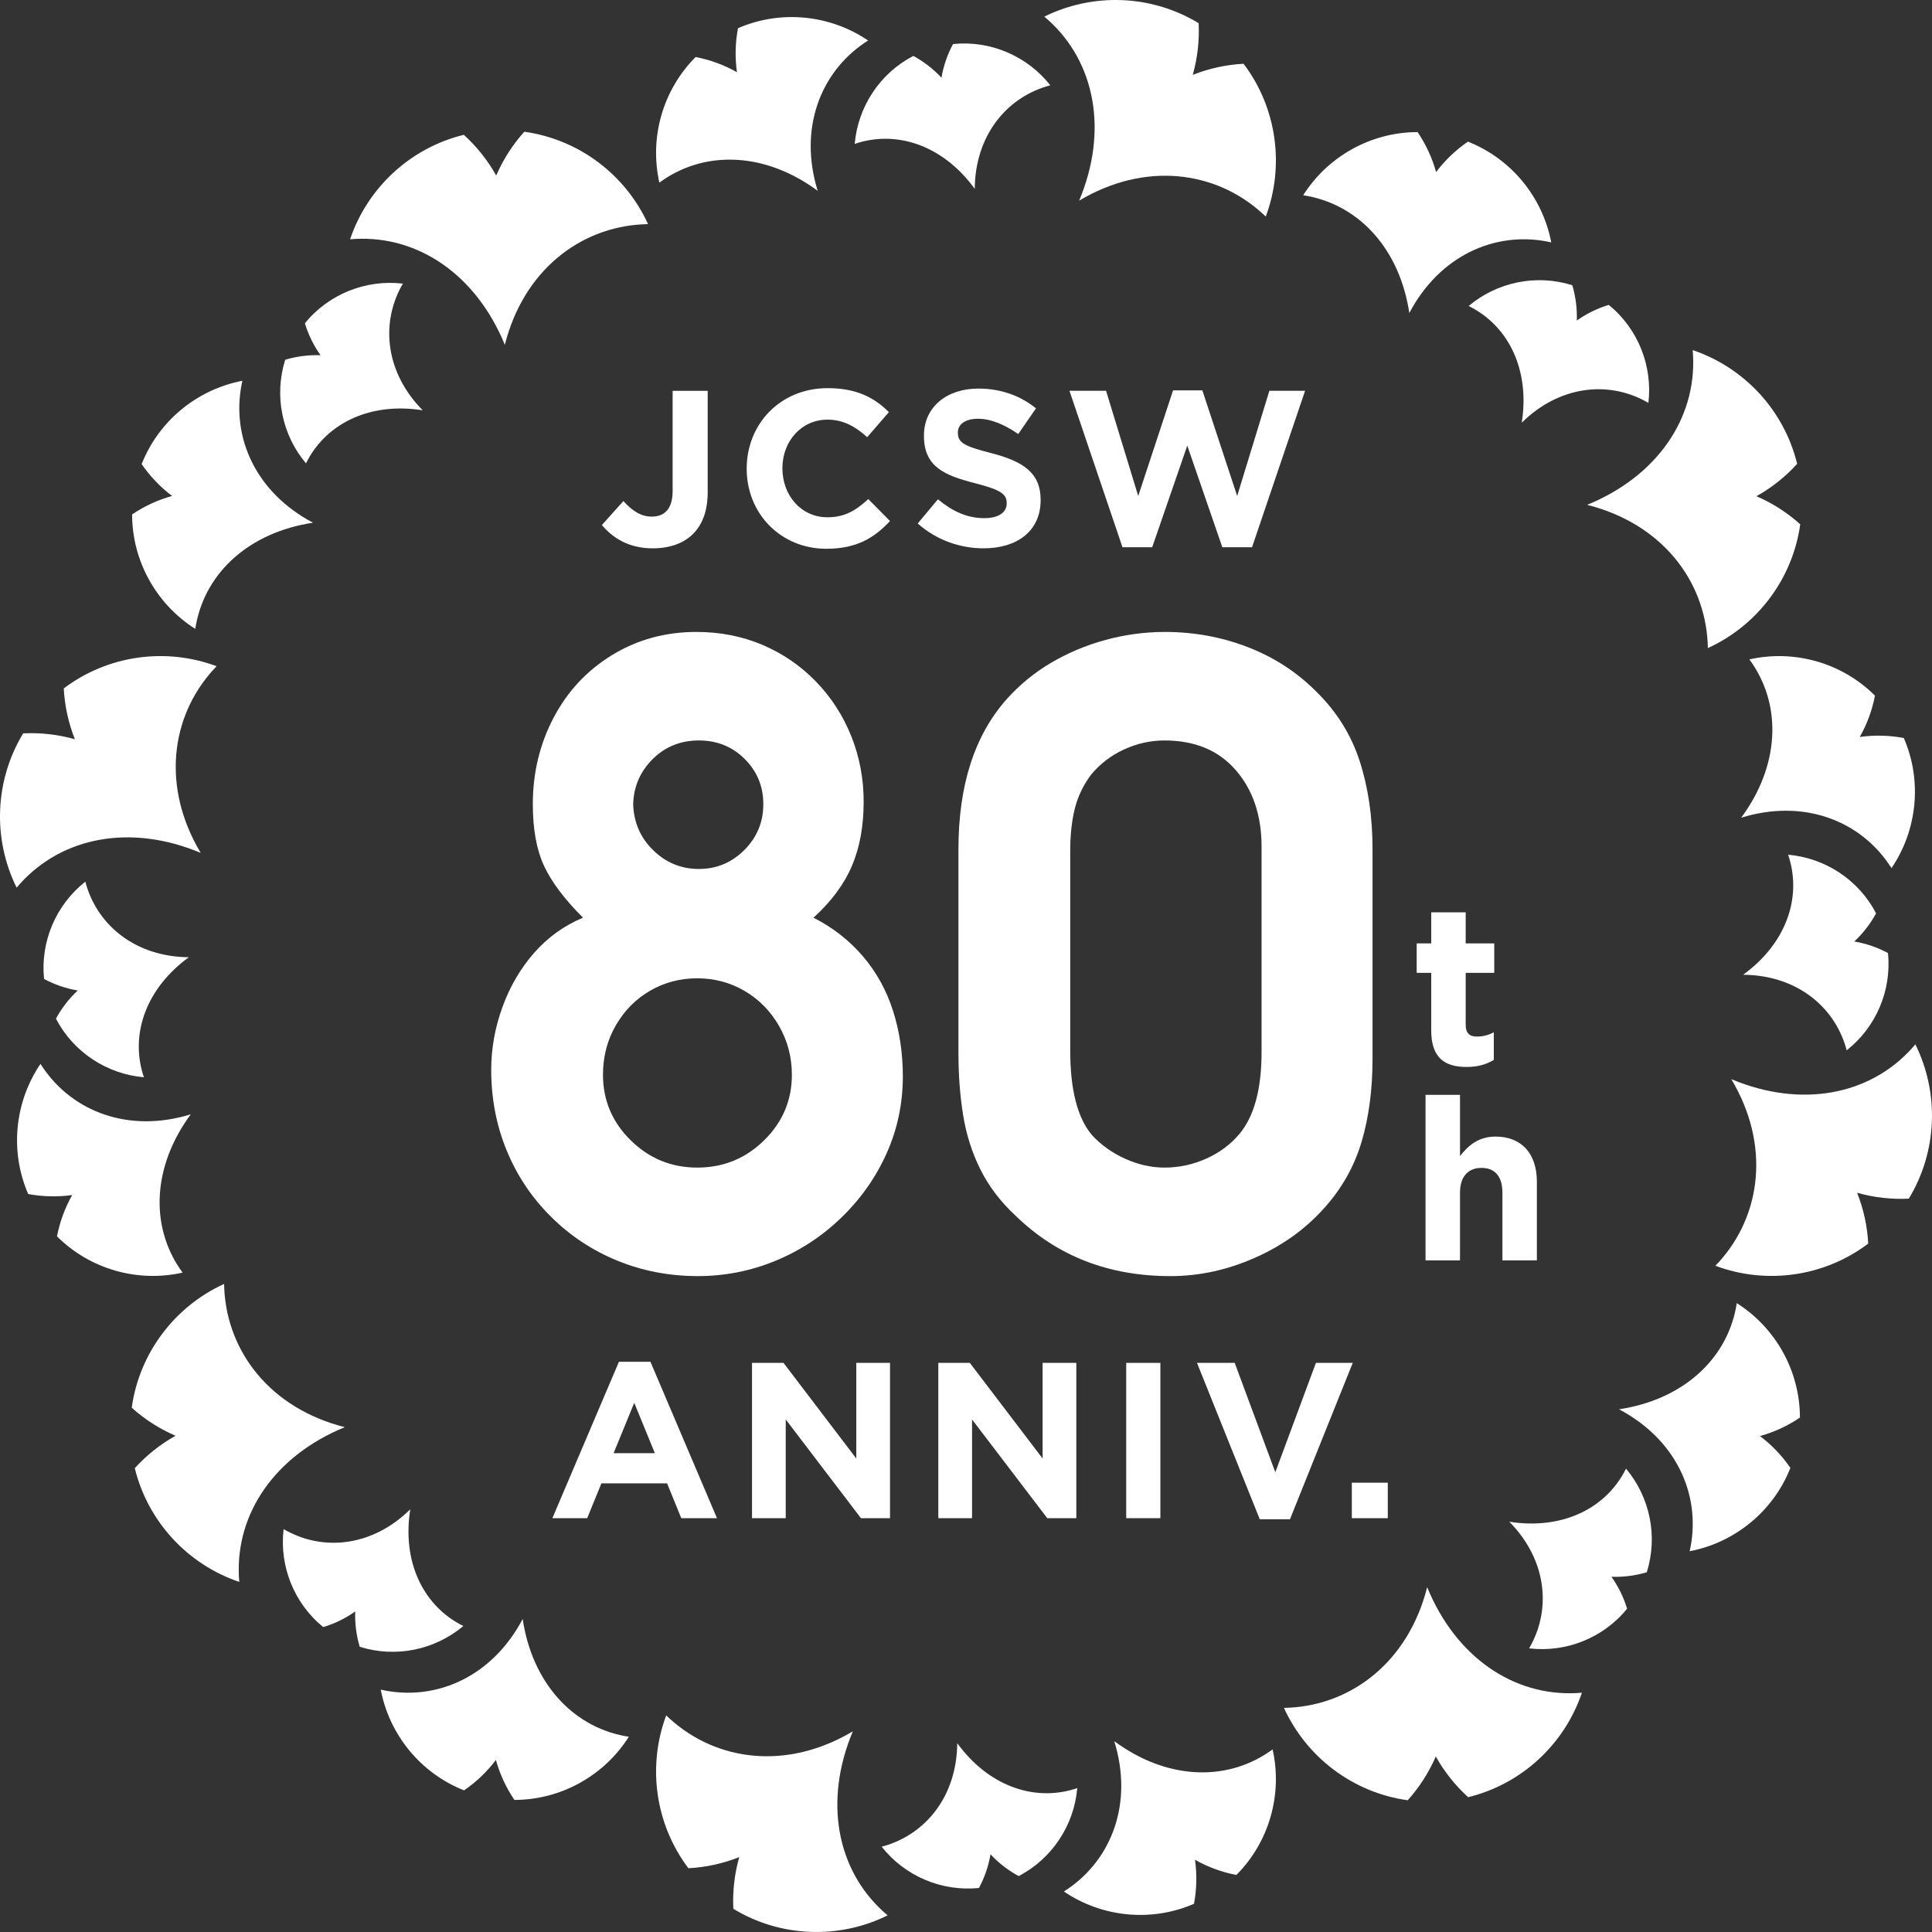 <svg width="240" height="240" viewBox="0 0 240 240" fill="none" xmlns="http://www.w3.org/2000/svg">
<rect x="0" y="0" width="240" height="240" fill="#333333" stroke="none"/>
<g clip-path="url(#clip0_800_1350)">
<path d="M106.602 17.737C111.745 16.197 117.306 18.255 121.087 23.461C121.134 16.956 124.9 12.259 130.043 10.719C130.186 10.675 130.33 10.635 130.475 10.598C127.627 6.984 123.069 4.99 118.387 5.47C117.69 6.771 117.202 8.184 116.954 9.655C115.938 8.563 114.754 7.65 113.456 6.946C109.281 9.118 106.569 13.289 106.176 17.874C106.317 17.826 106.459 17.78 106.604 17.737H106.602Z" fill="white"/>
<path d="M134.053 24.929C142.214 20.058 150.937 21.203 156.758 26.459C156.922 26.607 157.08 26.757 157.237 26.908C159.593 20.611 158.63 13.406 154.481 7.921C152.327 8.035 150.192 8.497 148.167 9.301C148.762 7.205 149.004 5.033 148.9 2.88C143.022 -0.69 135.756 -0.917 129.73 2.066C129.897 2.206 130.062 2.349 130.225 2.497C136.047 7.754 137.69 16.261 134.053 24.929Z" fill="white"/>
<path d="M82.362 22.365C87.85 18.629 95.175 18.978 101.576 23.703C99.203 16.017 101.888 9.072 107.375 5.336C107.529 5.231 107.684 5.131 107.84 5.032C103.133 1.836 97.014 1.188 91.673 3.502C91.337 5.296 91.29 7.144 91.546 8.971C89.941 8.062 88.204 7.428 86.412 7.084C82.301 11.204 80.66 17.135 81.909 22.686C82.058 22.577 82.208 22.47 82.362 22.365Z" fill="white"/>
<path d="M133.396 222.263C128.254 223.803 122.692 221.745 118.911 216.539C118.864 223.044 115.098 227.741 109.956 229.281C109.812 229.325 109.668 229.365 109.523 229.402C112.371 233.016 116.929 235.01 121.612 234.53C122.309 233.229 122.797 231.816 123.045 230.345C124.061 231.437 125.244 232.35 126.542 233.054C130.718 230.882 133.429 226.711 133.823 222.126C133.681 222.174 133.54 222.219 133.395 222.263H133.396Z" fill="white"/>
<path d="M105.944 215.07C97.783 219.941 89.06 218.797 83.239 213.54C83.076 213.393 82.917 213.242 82.76 213.091C80.404 219.388 81.368 226.593 85.516 232.078C87.67 231.964 89.805 231.502 91.83 230.698C91.235 232.794 90.993 234.966 91.097 237.119C96.976 240.689 104.242 240.916 110.267 237.934C110.101 237.793 109.935 237.65 109.772 237.503C103.951 232.245 102.307 223.738 105.944 215.07Z" fill="white"/>
<path d="M157.634 217.635C152.146 221.371 144.821 221.021 138.42 216.297C140.794 223.983 138.108 230.928 132.621 234.663C132.467 234.768 132.312 234.869 132.156 234.967C136.864 238.164 142.982 238.812 148.323 236.498C148.659 234.703 148.706 232.855 148.45 231.029C150.056 231.937 151.792 232.571 153.585 232.915C157.696 228.795 159.336 222.865 158.087 217.314C157.938 217.422 157.788 217.53 157.634 217.635Z" fill="white"/>
<path d="M222.263 106.604C223.803 111.746 221.745 117.308 216.539 121.089C223.044 121.136 227.741 124.902 229.281 130.044C229.325 130.188 229.365 130.332 229.402 130.477C233.016 127.629 235.01 123.071 234.53 118.389C233.229 117.692 231.816 117.204 230.345 116.956C231.437 115.94 232.35 114.756 233.054 113.458C230.882 109.283 226.711 106.571 222.126 106.178C222.174 106.319 222.219 106.461 222.263 106.606V106.604Z" fill="white"/>
<path d="M215.069 134.055C219.94 142.216 218.796 150.939 213.539 156.76C213.392 156.924 213.241 157.082 213.09 157.239C219.387 159.595 226.592 158.631 232.077 154.483C231.963 152.329 231.501 150.194 230.697 148.169C232.793 148.764 234.965 149.006 237.118 148.902C240.688 143.024 240.915 135.758 237.933 129.732C237.792 129.899 237.649 130.064 237.502 130.227C232.245 136.049 223.737 137.692 215.069 134.055Z" fill="white"/>
<path d="M217.635 82.365C221.371 87.853 221.021 95.178 216.297 101.579C223.983 99.206 230.928 101.891 234.663 107.378C234.768 107.532 234.869 107.687 234.967 107.843C238.164 103.136 238.812 97.017 236.498 91.676C234.703 91.34 232.855 91.293 231.029 91.549C231.937 89.944 232.571 88.207 232.915 86.415C228.795 82.304 222.865 80.663 217.314 81.912C217.422 82.061 217.53 82.211 217.635 82.365Z" fill="white"/>
<path d="M17.74 133.395C16.2 128.253 18.258 122.691 23.464 118.91C16.959 118.863 12.262 115.097 10.721 109.955C10.678 109.811 10.638 109.667 10.601 109.522C6.987 112.37 4.993 116.928 5.473 121.611C6.774 122.308 8.187 122.796 9.658 123.044C8.566 124.06 7.653 125.244 6.949 126.541C9.121 130.717 13.292 133.428 17.877 133.822C17.829 133.68 17.783 133.539 17.74 133.394V133.395Z" fill="white"/>
<path d="M24.929 105.946C20.058 97.785 21.203 89.062 26.459 83.241C26.607 83.078 26.757 82.919 26.908 82.762C20.611 80.406 13.406 81.37 7.921 85.518C8.035 87.672 8.497 89.807 9.301 91.832C7.205 91.237 5.033 90.995 2.88 91.1C-0.69 96.978 -0.917 104.244 2.066 110.269C2.206 110.103 2.349 109.937 2.497 109.774C7.754 103.953 16.261 102.309 24.929 105.946Z" fill="white"/>
<path d="M22.362 157.636C18.626 152.148 18.975 144.823 23.7 138.422C16.014 140.796 9.069 138.11 5.333 132.623C5.229 132.469 5.128 132.314 5.029 132.158C1.833 136.866 1.185 142.984 3.499 148.325C5.293 148.661 7.141 148.708 8.968 148.452C8.06 150.058 7.425 151.794 7.081 153.587C11.201 157.698 17.132 159.338 22.683 158.089C22.575 157.94 22.467 157.79 22.362 157.636Z" fill="white"/>
<path d="M201.782 182.838C199.234 187.563 193.846 190.04 187.492 189.033C192.058 193.666 192.717 199.65 190.17 204.376C190.098 204.508 190.024 204.638 189.95 204.767C194.519 205.308 199.152 203.495 202.123 199.844C201.697 198.431 201.042 197.087 200.178 195.872C201.668 195.926 203.151 195.734 204.566 195.314C205.982 190.826 204.95 185.958 201.987 182.438C201.921 182.572 201.852 182.706 201.782 182.838Z" fill="white"/>
<path d="M177.289 197.163C174.962 206.378 167.985 211.737 160.152 212.136C159.933 212.147 159.714 212.154 159.496 212.158C162.283 218.276 168.059 222.689 174.871 223.635C176.312 222.031 177.495 220.195 178.359 218.194C179.421 220.097 180.784 221.803 182.381 223.253C189.062 221.62 194.36 216.643 196.512 210.274C196.295 210.293 196.077 210.308 195.857 210.32C188.024 210.718 180.846 205.865 177.288 197.164L177.289 197.163Z" fill="white"/>
<path d="M215.654 162.427C214.415 168.949 208.988 173.882 201.121 175.068C208.235 178.824 211.246 185.633 210.008 192.156C209.973 192.338 209.935 192.519 209.895 192.699C215.484 191.631 220.269 187.763 222.409 182.35C221.378 180.844 220.104 179.504 218.631 178.393C220.409 177.9 222.085 177.12 223.595 176.096C223.589 170.276 220.555 164.923 215.748 161.88C215.719 162.062 215.688 162.245 215.654 162.427Z" fill="white"/>
<path d="M38.216 57.162C40.764 52.437 46.152 49.96 52.506 50.967C47.94 46.334 47.281 40.35 49.828 35.625C49.9 35.492 49.974 35.362 50.048 35.234C45.479 34.693 40.846 36.505 37.875 40.156C38.301 41.569 38.956 42.913 39.82 44.128C38.33 44.075 36.847 44.266 35.432 44.686C34.016 49.175 35.047 54.042 38.011 57.562C38.077 57.429 38.146 57.295 38.216 57.162Z" fill="white"/>
<path d="M62.711 42.837C65.037 33.622 72.015 28.262 79.848 27.864C80.067 27.853 80.286 27.846 80.504 27.842C77.717 21.724 71.941 17.31 65.129 16.365C63.687 17.968 62.504 19.805 61.641 21.806C60.579 19.903 59.215 18.196 57.618 16.747C50.937 18.38 45.64 23.356 43.488 29.726C43.705 29.707 43.923 29.692 44.142 29.68C51.976 29.282 59.154 34.135 62.712 42.836L62.711 42.837Z" fill="white"/>
<path d="M24.352 77.574C25.59 71.052 31.017 66.119 38.885 64.933C31.771 61.177 28.759 54.368 29.998 47.845C30.032 47.663 30.071 47.482 30.111 47.302C24.522 48.37 19.737 52.238 17.597 57.651C18.628 59.157 19.901 60.497 21.375 61.608C19.597 62.101 17.921 62.881 16.41 63.905C16.416 69.725 19.451 75.078 24.258 78.121C24.287 77.939 24.317 77.756 24.352 77.574Z" fill="white"/>
<path d="M182.841 38.217C187.566 40.765 190.043 46.153 189.036 52.507C193.669 47.941 199.653 47.282 204.379 49.829C204.511 49.901 204.641 49.974 204.77 50.049C205.311 45.48 203.498 40.847 199.847 37.876C198.434 38.302 197.09 38.957 195.875 39.821C195.929 38.331 195.737 36.848 195.317 35.433C190.829 34.017 185.961 35.048 182.441 38.012C182.575 38.078 182.708 38.147 182.841 38.217Z" fill="white"/>
<path d="M197.16 62.713C206.375 65.039 211.734 72.017 212.133 79.85C212.144 80.069 212.151 80.288 212.155 80.506C218.273 77.719 222.686 71.943 223.632 65.131C222.028 63.689 220.192 62.506 218.191 61.643C220.094 60.581 221.8 59.218 223.25 57.62C221.617 50.939 216.64 45.642 210.271 43.49C210.29 43.707 210.305 43.925 210.317 44.145C210.715 51.978 205.862 59.156 197.161 62.713L197.16 62.713Z" fill="white"/>
<path d="M162.43 24.35C168.952 25.588 173.885 31.015 175.071 38.883C178.827 31.769 185.636 28.757 192.159 29.996C192.341 30.03 192.522 30.069 192.702 30.109C191.634 24.52 187.766 19.735 182.353 17.595C180.847 18.626 179.507 19.899 178.396 21.373C177.903 19.595 177.123 17.919 176.099 16.408C170.279 16.414 164.926 19.448 161.883 24.256C162.065 24.285 162.248 24.315 162.43 24.35Z" fill="white"/>
<path d="M57.16 201.783C52.434 199.235 49.957 193.847 50.964 187.493C46.331 192.059 40.347 192.718 35.622 190.171C35.489 190.099 35.359 190.025 35.231 189.951C34.69 194.52 36.502 199.153 40.153 202.124C41.566 201.698 42.91 201.043 44.125 200.179C44.072 201.669 44.263 203.152 44.684 204.567C49.172 205.983 54.039 204.951 57.559 201.988C57.426 201.922 57.292 201.853 57.16 201.783Z" fill="white"/>
<path d="M42.835 177.288C33.62 174.961 28.261 167.984 27.862 160.151C27.851 159.932 27.844 159.713 27.84 159.495C21.722 162.282 17.308 168.058 16.363 174.87C17.967 176.311 19.803 177.494 21.804 178.358C19.901 179.42 18.194 180.783 16.745 182.381C18.378 189.061 23.354 194.359 29.724 196.511C29.705 196.294 29.69 196.076 29.678 195.856C29.28 188.023 34.133 180.845 42.834 177.287L42.835 177.288Z" fill="white"/>
<path d="M77.569 215.651C71.047 214.412 66.114 208.985 64.928 201.118C61.172 208.232 54.363 211.244 47.84 210.005C47.658 209.97 47.477 209.932 47.297 209.892C48.365 215.481 52.233 220.266 57.646 222.406C59.153 221.375 60.493 220.101 61.603 218.628C62.096 220.406 62.876 222.082 63.9 223.593C69.721 223.586 75.073 220.552 78.116 215.745C77.934 215.716 77.751 215.685 77.569 215.651Z" fill="white"/>
<path d="M120.751 176.329L130.095 188.594H133.705V169.302H129.516V181.18L120.476 169.302H116.562V188.594H120.751V176.329Z" fill="white"/>
<path d="M143.132 67.978L147.487 55.355L151.841 67.978H155.534L162.121 48.547H157.684L153.687 61.611L149.361 48.492H145.722L141.395 61.611L137.399 48.547H132.852L139.439 67.978H143.132Z" fill="white"/>
<path d="M110.937 125.574C110.125 123.024 108.876 120.761 107.187 118.786C105.496 116.811 103.452 115.216 101.055 113.999C103.284 111.971 104.88 109.816 105.843 107.533C106.806 105.251 107.287 102.607 107.287 99.597C107.287 96.725 106.772 94.002 105.741 91.433C104.711 88.864 103.241 86.598 101.333 84.638C99.424 82.678 97.211 81.165 94.695 80.1C92.177 79.035 89.449 78.502 86.51 78.502C82.657 78.502 79.169 79.457 76.044 81.368C72.919 83.277 70.495 85.872 68.772 89.151C67.049 92.431 66.188 96.013 66.188 99.901C66.188 102.978 66.644 105.514 67.557 107.508C68.469 109.502 70.09 111.666 72.422 113.998C70.079 114.978 68.06 116.43 66.364 118.355C64.667 120.28 63.352 122.526 62.419 125.091C61.485 127.658 61.02 130.259 61.02 132.892C61.02 136.438 61.653 139.764 62.922 142.869C64.19 145.977 66.016 148.721 68.4 151.101C70.785 153.482 73.54 155.315 76.669 156.597C79.797 157.879 83.136 158.522 86.688 158.522C90.036 158.522 93.248 157.888 96.327 156.622C99.404 155.356 102.144 153.557 104.544 151.228C106.945 148.899 108.814 146.239 110.149 143.25C111.485 140.262 112.154 137.08 112.154 133.703C112.154 130.833 111.748 128.124 110.937 125.574ZM81.088 94.288C82.64 92.751 84.55 91.982 86.814 91.982C89.079 91.982 90.978 92.751 92.516 94.288C94.053 95.826 94.822 97.692 94.822 99.888C94.822 102.118 94.037 104.019 92.466 105.589C90.895 107.16 89.011 107.946 86.815 107.946C84.619 107.946 82.727 107.169 81.139 105.615C79.55 104.061 78.723 102.152 78.656 99.888C78.723 97.692 79.534 95.826 81.088 94.288ZM94.922 141.654C92.625 143.913 89.856 145.042 86.612 145.042C83.402 145.042 80.648 143.913 78.352 141.654C76.053 139.396 74.905 136.681 74.905 133.512C74.905 131.253 75.438 129.207 76.502 127.369C77.567 125.531 78.985 124.098 80.758 123.07C82.533 122.042 84.484 121.528 86.612 121.528C88.74 121.528 90.7 122.051 92.49 123.095C94.28 124.14 95.708 125.59 96.773 127.444C97.838 129.298 98.369 131.321 98.369 133.512C98.369 136.681 97.22 139.396 94.922 141.654Z" fill="white"/>
<path d="M172.395 184.186H167.93V188.595H172.395V184.186Z" fill="white"/>
<path d="M122.272 64.367C120.067 64.367 118.248 63.457 116.512 62.024L114.004 65.028C116.319 67.095 119.268 68.115 122.19 68.115C126.351 68.115 129.272 65.965 129.272 62.134V62.079C129.272 58.717 127.067 57.311 123.154 56.291C119.82 55.436 118.992 55.023 118.992 53.755V53.7C118.992 52.763 119.847 52.019 121.473 52.019C123.099 52.019 124.78 52.736 126.489 53.921L128.694 50.724C126.738 49.153 124.339 48.27 121.528 48.27C117.587 48.27 114.776 50.586 114.776 54.086V54.141C114.776 57.972 117.284 59.047 121.17 60.039C124.395 60.866 125.056 61.417 125.056 62.492V62.548C125.056 63.678 124.008 64.366 122.273 64.366L122.272 64.367Z" fill="white"/>
<path d="M190.917 156.572V146.796C190.917 143.331 189.03 141.19 185.791 141.19C183.621 141.19 182.354 142.345 181.368 143.613V136.007H177.086V156.572H181.368V148.15C181.368 146.121 182.411 145.078 184.044 145.078C185.677 145.078 186.636 146.121 186.636 148.15V156.572H190.917V156.572Z" fill="white"/>
<path d="M144.146 169.302H139.902V188.594H144.146V169.302Z" fill="white"/>
<path d="M155.839 156.268C159.256 154.765 162.13 152.712 164.463 150.11C166.662 147.678 168.218 144.934 169.131 141.875C170.044 138.818 170.501 135.364 170.501 131.511V105.463C170.501 101.477 169.968 97.835 168.903 94.542C167.837 91.248 166.019 88.351 163.449 85.85C161.049 83.452 158.225 81.628 154.978 80.377C151.732 79.128 148.316 78.503 144.731 78.503C142.228 78.503 139.768 78.832 137.35 79.49C134.932 80.15 132.675 81.096 130.578 82.328C128.481 83.562 126.621 85.091 124.998 86.915C121.041 91.409 119.062 97.591 119.062 105.464V130.904C119.062 133.574 119.256 136.116 119.645 138.532C120.033 140.948 120.754 143.203 121.801 145.297C122.849 147.392 124.304 149.3 126.164 151.024C131.305 156.024 137.712 158.524 145.39 158.524C148.941 158.524 152.423 157.772 155.839 156.269L155.839 156.268ZM139.79 143.953C138.169 143.227 136.782 142.239 135.634 140.988C133.843 138.86 132.948 135.364 132.948 130.498V105.666C132.948 103.74 133.133 102.017 133.505 100.497C133.877 98.976 134.552 97.558 135.533 96.239C136.648 94.889 138.016 93.841 139.637 93.098C141.26 92.355 142.932 91.983 144.655 91.983C148.439 91.983 151.395 93.216 153.523 95.682C155.652 98.148 156.716 101.307 156.716 105.159V130.701C156.716 135.229 155.821 138.59 154.031 140.786C152.948 142.103 151.572 143.143 149.9 143.903C148.228 144.662 146.479 145.042 144.655 145.042C143.034 145.042 141.411 144.68 139.79 143.953Z" fill="white"/>
<path d="M106.371 181.18L97.331 169.302H93.418V188.594H97.607V176.329L106.95 188.594H110.561V169.302H106.371V181.18Z" fill="white"/>
<path d="M177.791 113.328V117.188H175.988V120.85H177.791V128.006C177.791 131.499 179.565 132.542 182.186 132.542C183.622 132.542 184.665 132.204 185.566 131.668V128.232C184.946 128.57 184.242 128.767 183.454 128.767C182.496 128.767 182.073 128.288 182.073 127.302V120.851H185.623V117.189H182.073V113.329H177.792L177.791 113.328Z" fill="white"/>
<path d="M160.243 188.732L168.043 169.302H163.468L158.424 182.889L153.38 169.302H148.695L156.495 188.732H160.243Z" fill="white"/>
<path d="M102.79 52.13C104.719 52.13 106.235 52.957 107.724 54.307L110.425 51.193C108.634 49.429 106.456 48.217 102.818 48.217C96.892 48.217 92.758 52.709 92.758 58.194V58.249C92.758 63.788 96.975 68.171 102.652 68.171C106.373 68.171 108.578 66.848 110.562 64.726L107.862 61.997C106.346 63.375 104.995 64.257 102.79 64.257C99.483 64.257 97.195 61.501 97.195 58.194V58.138C97.195 54.831 99.538 52.13 102.79 52.13Z" fill="white"/>
<path d="M77.439 62.245L74.766 65.222C76.089 66.793 78.073 68.116 81.077 68.116C83.171 68.116 84.908 67.509 86.093 66.325C87.251 65.167 87.912 63.458 87.912 61.171V48.548H83.558V60.978C83.558 63.21 82.566 64.175 80.967 64.175C79.616 64.175 78.542 63.458 77.44 62.246L77.439 62.245Z" fill="white"/>
<path d="M76.885 169.165L68.617 188.595H72.944L74.709 184.268H82.867L84.631 188.595H89.068L80.8 169.165H76.885ZM76.224 180.52L78.787 174.264L81.35 180.52H76.224Z" fill="white"/>
</g>
<defs>
<clipPath id="clip0_800_1350">
<rect width="240" height="240" fill="white"/>
</clipPath>
</defs>
</svg>
